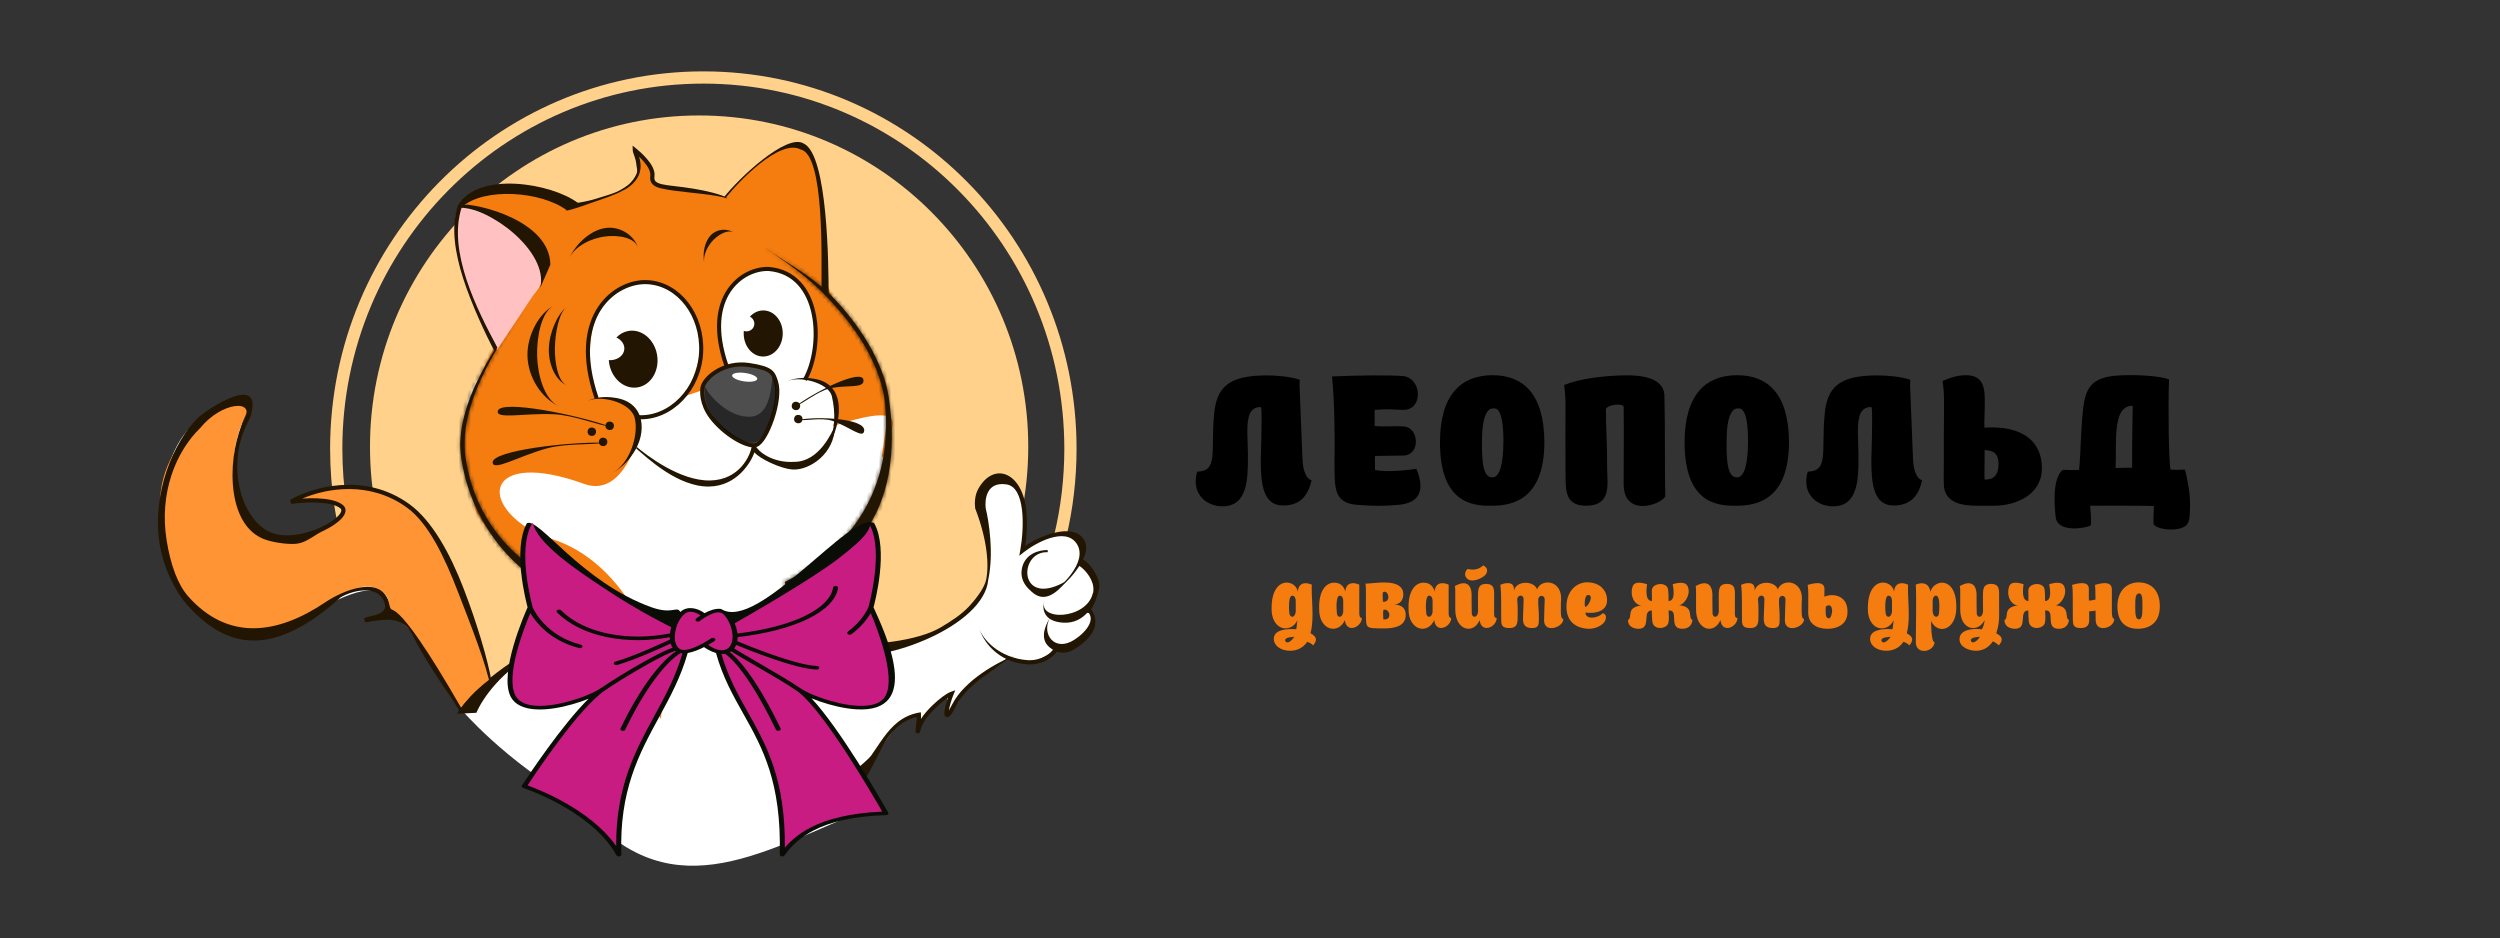 <svg width="613" height="230" viewBox="0 0 613 230" fill="none" xmlns="http://www.w3.org/2000/svg">
<rect x="0" y="0" width="613" height="230" fill="#333333" stroke="none"/>
<ellipse cx="171.424" cy="109.531" rx="80.702" ry="81.22" fill="#FFD18B"/>
<path d="M252.876 151C259.015 138.69 262.472 124.778 262.472 110.049C262.472 59.764 222.172 19 172.458 19C122.745 19 82.444 59.764 82.444 110.049C82.444 119.8 83.959 129.193 86.765 138" stroke="#FFD18B" stroke-width="3"/>
<path d="M113.136 174L102.192 156.607C101.099 154.531 98.387 150.409 96.28 150.521C94.172 150.633 91.449 151.387 90.351 151.751C93.28 150.782 97.983 148.154 93.365 145.393C88.748 142.631 77.04 149.817 71.763 153.756C67.882 155.283 58.703 157.295 53.036 153.127C45.951 147.916 39.387 139.121 39.413 128.147C39.439 117.173 42.61 106.133 49.935 102.492C57.259 98.851 58.581 96.952 59.894 98.711C61.206 100.47 56.945 108.215 57.44 115.605C57.935 122.996 56.307 130.601 65.011 131.865C71.973 132.876 77.573 130.553 79.502 129.265C82.164 127.735 86.581 124.438 82.954 123.493C78.984 122.459 72.428 122.653 71.206 122.767C71.117 122.797 71.058 122.811 71.031 122.807C70.967 122.798 71.033 122.783 71.206 122.767C72.834 122.228 84.506 116.564 93.788 120.885C103.581 125.444 108.758 132.991 110.574 138.482L118.565 162.644L120.605 166.6L130.498 159.672C133.11 158.484 138.364 155.901 138.483 155.082C138.632 154.058 143.322 150.557 142.67 147.849C142.148 145.682 137.972 144.204 135.949 143.736C132.976 142.607 125.485 138.034 119.303 128.772C113.121 119.511 112.616 110.028 113.136 106.444C113.437 103.177 114.668 95.898 117.192 92.919C119.716 89.94 121.084 86.514 121.453 85.174L113.957 68.402C112.625 64.375 110.432 55.24 112.315 50.913C114.198 46.586 124.765 45.577 129.813 45.613L141.216 49.883C142.044 50.178 144.595 50.374 148.169 48.802C152.636 46.837 155.931 45.747 156.377 42.676C156.734 40.218 156.388 37.798 156.171 36.895C157.291 37.581 159.574 39.376 159.746 41.074C159.918 42.772 160.445 44.66 160.687 45.393L168.366 46.508L177.507 48.358C182.079 43.272 192.101 33.541 195.608 35.305C199.116 37.069 201.093 46.731 201.643 51.341L202.484 67.146L202.839 71.902C206.076 74.812 213.246 83.032 216.033 92.637C219.516 104.644 219.127 114.52 216.113 120.877C213.702 125.964 207.571 134.1 204.807 137.532L203.635 138.407L198.581 140.809L193.742 145.334C194.546 145.799 194.792 146.741 195.195 149.727C195.598 152.713 203.08 156.623 204.104 156.771C205.711 157.702 210.185 159.536 215.218 159.431C220.252 159.326 227.517 156.338 230.52 154.858C233.206 153.157 238.873 149.171 240.049 146.832C241.519 143.909 243.212 139.45 242.932 134.182C242.708 129.968 241.199 124.521 240.472 122.324C240.549 120.593 241.435 117.132 244.362 117.139C247.288 117.146 249.671 120.175 250.497 121.689L251.355 130.178L250.76 134.274C255.448 131.992 264.879 128.483 265.103 132.698C265.327 136.912 264.651 138.208 264.285 138.329C266.162 138.602 269.666 140.156 268.661 144.192C267.657 148.228 265.892 150.063 265.135 150.476C266.77 150.016 269.482 150.061 267.248 153.919C265.015 157.777 261.286 158.978 259.701 159.096C252.945 162.644 253.445 163 247.445 161L236.945 169C236.092 168.876 235.909 171.43 233.445 174C230.981 176.569 232.945 170 231.945 171L226.945 175.5L224.945 179.5L224.945 175.5L220.445 177L213.445 187L211.445 191.5L212.714 198.274C185.5 209.5 163.501 224 141.216 196.5C123.571 186.362 113.136 174 113.136 174Z" fill="white"/>
<path fill-rule="evenodd" clip-rule="evenodd" d="M143.991 145.95C143.908 150.12 142.003 155.008 132.396 159.575C123.094 163.997 118.121 171.59 116.814 174.778L112.091 175.01C113.481 171.619 122.386 163.188 131.952 158.641C141.212 154.239 141.716 149.665 142.381 146.238L143.991 145.95Z" fill="#221501"/>
<path fill-rule="evenodd" clip-rule="evenodd" d="M241.699 124.661C242.482 127.791 243.694 135.622 242.315 142.205C241.196 153.51 217.168 162.487 207.233 160.601C198.966 159.03 193.904 151.616 192.867 144.162L193.453 143.724C194.201 149.101 202.165 156.504 207.19 157.458C212.866 158.536 225 157.217 230.668 153.834C233.494 152.148 235.802 150.652 237.704 148.583C239.612 146.506 241.405 144.032 241.804 142.13C242.529 138.668 242.155 132.509 239.114 124.655C238.938 123.351 239.013 121.406 239.877 119.862C243.621 113.166 250.514 115.657 251.62 124.895C251.978 127.882 251.756 131.267 251.388 133.85C254.473 131.698 262.853 127.923 265.721 132.22C267.464 134.831 265.045 138.454 263.207 140.765C261.352 143.097 258.631 145.101 256.694 146.237C259.871 144.373 266.992 137.785 263.996 133.298C261.155 129.042 253.745 133.245 250.999 135.428L249.928 136.279L250.168 134.932C250.632 132.328 250.996 128.386 250.593 125.018C250.391 123.332 250.002 121.832 249.367 120.721C248.741 119.624 247.898 118.936 246.764 118.772C245.51 118.59 244.577 118.741 243.883 119.067C243.191 119.393 242.694 119.912 242.344 120.538C241.636 121.804 241.545 123.478 241.699 124.661Z" fill="#221501"/>
<path fill-rule="evenodd" clip-rule="evenodd" d="M240.787 165.04C243.741 162.978 246.864 161.443 249.015 160.681C246.959 161.41 244.338 163.731 241.45 165.747C238.559 167.765 235.866 170.28 234.455 173.046C234.088 173.765 233.778 174.319 233.519 174.73C233.266 175.13 233.041 175.427 232.838 175.602C232.746 175.682 232.592 175.796 232.384 175.827C232.264 175.845 232.126 175.835 231.992 175.777C231.863 175.721 231.777 175.637 231.723 175.564C231.624 175.432 231.59 175.281 231.574 175.174C231.557 175.054 231.554 174.92 231.559 174.781C231.59 173.957 231.945 172.48 232.415 171.094C232.222 171.222 232.015 171.367 231.796 171.528C231.049 172.079 230.207 172.791 229.392 173.582C227.744 175.181 226.28 177.032 225.876 178.481C225.767 178.872 225.684 179.149 225.621 179.327C225.591 179.412 225.56 179.493 225.527 179.556C225.515 179.579 225.48 179.643 225.417 179.702C225.389 179.728 225.304 179.804 225.158 179.832C224.963 179.871 224.781 179.806 224.664 179.705C224.575 179.628 224.539 179.545 224.527 179.515C224.512 179.476 224.504 179.442 224.5 179.421C224.492 179.378 224.49 179.337 224.489 179.306C224.487 179.242 224.49 179.165 224.495 179.085C224.506 178.922 224.528 178.703 224.555 178.456C224.57 178.32 224.587 178.174 224.604 178.022C224.651 177.614 224.703 177.158 224.743 176.716C224.775 176.374 224.798 176.052 224.808 175.774C215.726 178.075 215.597 188.583 209.724 193.658L205.777 192.039C206.992 190.989 212.648 186.632 213.637 185.231C214.055 184.637 214.475 184.012 214.899 183.38C215.454 182.552 216.017 181.714 216.591 180.926C218.646 178.107 221.116 175.537 225.185 174.758L225.783 174.644L225.827 175.182C225.852 175.475 225.84 175.866 225.812 176.283C226.544 175.146 227.568 173.985 228.615 172.969C229.456 172.153 230.33 171.414 231.113 170.835C231.883 170.267 232.606 169.824 233.142 169.638L234.229 169.26L233.834 170.221C233.296 171.528 232.833 173.14 232.658 174.202C232.891 173.827 233.174 173.319 233.513 172.655C235.013 169.715 237.838 167.099 240.787 165.04Z" fill="#221501"/>
<path fill-rule="evenodd" clip-rule="evenodd" d="M251.892 162.904C244.377 162.355 240.98 156.971 240.114 154.097C240.895 156.689 244.999 161.363 251.968 161.872C253.513 161.985 256.904 161.597 258.813 158.477L259.696 159.017C257.492 162.617 253.61 163.029 251.892 162.904Z" fill="#221501"/>
<path fill-rule="evenodd" clip-rule="evenodd" d="M265.496 137.175C266.465 137.519 268.479 139.65 269.404 142.447C269.885 143.902 269.157 145.601 268.766 146.843C268.441 147.872 267.961 148.764 267.542 149.376C269.704 152.511 268.645 155.944 263.366 159.229C260.493 161.018 258.02 159.485 256.903 158.291C255.82 157.132 255.829 155.6 256.182 154.279C256.538 152.952 257.269 151.712 257.836 150.968C255.121 154.53 257.847 159.598 262.565 157.355C264.804 156.29 269.398 152.355 266.539 149.785L266.18 149.462L266.477 149.081C266.87 148.579 267.427 147.647 267.779 146.531C268.131 145.416 268.263 144.162 267.872 142.981C267.054 140.507 264.964 138.811 264.277 138.566L265.496 137.175Z" fill="#221501"/>
<path fill-rule="evenodd" clip-rule="evenodd" d="M266.677 150.153C265.339 151.666 263.38 152.846 260.701 152.682C258.099 152.523 256.699 151.549 256.138 150.227C255.6 148.963 255.913 147.557 256.326 146.67L256.283 146.814C253.652 152.465 266.515 152.116 267.998 145.342L269.009 145.564C268.735 146.814 268.003 148.653 266.677 150.153Z" fill="#221501"/>
<path fill-rule="evenodd" clip-rule="evenodd" d="M253.267 135.725C254.549 135.028 255.979 134.844 256.917 134.886L256.894 135.403C249.558 135.076 249.619 149.506 261.634 142.364L260.387 143.751C256.059 148.35 253.606 145.715 252.388 144.559C251.163 143.396 250.22 141.767 250.519 139.704C250.814 137.676 251.964 136.433 253.267 135.725Z" fill="#221501"/>
<path d="M156.669 105.448C155.933 110.514 151.643 121.709 143.249 118.659C119.299 109.954 116.388 123.643 133.049 131.553C152.252 135.857 163.807 159.74 162.064 176.28L145.155 148.732L126.89 137.715C122.291 133.387 115.681 125.632 116.388 123.643C117.095 121.655 113.92 115.443 112.764 109.002C114.771 95.181 122.708 80.129 130.627 72.392C134.88 68.237 134.46 60.402 129.786 56.587C130.735 55.374 112.158 50.733 114.073 49.6C119.844 44.286 129.072 47.872 137.12 49.288C140.013 49.797 141.701 50.42 142.751 50.106L152.635 46.837C152.635 46.837 152.635 46.837 152.635 46.837C154.981 45.087 156.252 43.552 156.599 41.14C157.014 38.262 154.927 36.913 155.658 36.821C156.831 37.875 158.645 38.977 159.745 41.074C159.877 41.325 159.896 41.66 159.874 42.03L160.249 44.806C162.488 46.321 168.955 46.56 170.413 46.805C171.615 47.007 173.194 47.046 175.021 47.474C175.957 47.694 178.018 48.432 178.018 48.432C185.286 37.988 195.32 34.094 197.581 36.114C200.338 38.577 201.213 47.097 201.494 52.365C202.286 57.707 201.828 63.806 202.348 67.126C203.072 71.744 204.488 73.859 206.851 76.667C209.765 80.129 211.584 84.237 214.141 87.657C216.672 91.041 218.561 95.528 217.664 102.072C220.092 102.918 218.445 105.914 217.21 108.828C216.992 111.124 216.68 112.837 216.251 111.806L217.602 102.5C217.609 102.329 217.616 102.18 217.621 102.058C215.835 101.465 211.915 101.999 204.176 104.495C207.385 98.909 204.654 94.027 197.581 93C209.389 64.905 179.448 56.587 176.191 79.009L178.018 90L172.202 95.681L168.306 97.017C168.014 97.403 167.831 97.493 167.8 97.191C179.225 76.114 162.985 68.062 156.68 69.38C141.584 72.535 144.448 90.134 145.786 97.594C152.153 96.951 157.561 99.305 156.669 105.448Z" fill="#F57C0F"/>
<path d="M101.021 125.074C112.568 136.48 117.121 154.593 120.093 166.525C116.986 168.935 115.354 170.487 112.76 173.824C111.398 172.407 108.471 168.081 105.618 161.812C102.764 155.543 97.545 151.404 94.743 150.3C95.379 149.521 96.503 145.827 91.978 144.148C85.034 141.571 77.469 154.064 64.661 155.863C51.854 157.662 42.293 147.91 39.487 127.638C36.681 107.366 56.384 97.681 60.554 97.764C64.724 97.847 52.263 108.055 59.834 124.317C63.506 132.205 68.594 132.385 72.252 132.396C76.083 131.21 83.85 128.122 84.267 125.255C84.683 122.388 76.689 122.238 72.641 122.521C75.768 120.187 92.335 116.494 101.021 125.074Z" fill="#FF9434"/>
<path fill-rule="evenodd" clip-rule="evenodd" d="M61.585 101.55C61.467 102.071 61.221 102.678 60.851 103.369C58.053 108.586 57.608 114.621 58.789 119.747C59.975 124.892 62.767 129.006 66.318 130.52C68.086 131.274 70.225 131.413 72.421 131.131C74.613 130.85 76.825 130.155 78.714 129.283C80.611 128.406 82.138 127.372 82.99 126.438C83.419 125.966 83.632 125.569 83.683 125.271C83.725 125.022 83.663 124.816 83.412 124.616C82.867 124.181 82.056 123.851 81.051 123.62C80.053 123.392 78.907 123.27 77.729 123.224C75.371 123.132 72.94 123.344 71.427 123.568L71.088 122.611C76.198 119.593 89.217 115.537 100.372 123.608C105.961 127.653 110.374 135.773 113.622 144.17C116.88 152.594 119.568 161.559 120.53 167.112L120.307 168.647C119.354 163.15 115.471 153.347 112.242 144.998C109.002 136.621 105.092 128.301 99.765 124.447C90.589 117.807 80.042 119.727 74.122 122.25C75.266 122.175 76.525 122.141 77.769 122.19C78.986 122.238 80.201 122.364 81.282 122.612C82.355 122.858 83.339 123.233 84.057 123.807C84.596 124.237 84.81 124.816 84.703 125.445C84.604 126.026 84.24 126.601 83.754 127.134C82.774 128.21 81.11 129.316 79.148 130.222C77.177 131.132 75.178 133.011 72.868 133.307C70.561 133.603 66.45 132.936 64.456 132.085C54.815 127.974 55.971 110.279 59.939 102.88C62.711 97.711 54.232 98.596 49.142 104.906C43.203 110.628 38.965 120.756 40.866 132.54C41.822 138.467 43.577 143.363 46.208 146.302C55.895 157.121 67.879 155.705 79.882 147.6C83.75 144.988 93.731 140.5 95.431 148.11C96.346 152.208 95.264 142.532 113.272 173.899L112.685 174.336C110.298 170.424 104.351 162.279 101.386 156.1C98.779 150.669 94.29 151.876 89.532 152.595L89.244 151.611C90.774 150.925 92.672 151.007 93.912 149.788C94.361 149.347 94.542 148.878 94.421 148.335C93.266 143.164 86.678 144.603 83.525 146.472C67.483 160.817 56.112 159.739 45.911 148.346C43.126 145.234 40.126 139.472 39.144 133.386C37.17 121.144 42.546 108.226 48.622 102.372C50.373 100.685 64.292 91.234 61.585 101.55Z" fill="#221501"/>
<path fill-rule="evenodd" clip-rule="evenodd" d="M178.018 48.433L177.507 48.358C180.835 44.128 192.809 32.498 197.119 35.215C202.965 38.155 203.165 64.762 203.183 72.612L201.427 70.342C201.41 63.014 202.12 38.067 196.384 36.676C191.229 33.872 180.979 44.67 178.018 48.433Z" fill="#221501"/>
<path d="M183.556 89.489C177.822 88.656 173.234 92.172 172.351 94.657C172.007 95.827 171.931 98.987 174.381 102.27C177.445 106.375 183.216 109.827 185.413 109.1C187.929 108.268 191.731 97.994 190.278 93.601C189.551 91.405 189.29 90.322 183.556 89.489Z" fill="#4F4E4E" stroke="#221501"/>
<ellipse cx="182.598" cy="92.486" rx="3.104" ry="1.035" transform="rotate(8.264 182.598 92.486)" fill="white"/>
<path fill-rule="evenodd" clip-rule="evenodd" d="M143.776 98.455C145.512 97.487 148.318 97.088 150.855 97.547C158.405 98.643 158.643 106.258 155.258 111.165C153.792 113.5 151.715 115.123 150.231 115.912C154.372 113.711 156.757 106.6 155.593 102.365C154.549 98.567 146.987 96.665 143.776 98.455Z" fill="#221501"/>
<path fill-rule="evenodd" clip-rule="evenodd" d="M192.9 93.542C194.504 92.739 197.109 92.432 199.474 92.852C206.509 93.874 206.731 100.824 204.312 107.041C202.976 109.011 200.152 113.162 198.781 113.816C202.607 111.991 206.012 105.772 203.937 97.008C202.922 93.763 195.866 92.056 192.9 93.542Z" fill="#221501"/>
<path d="M156.604 102.302C164.346 102.671 171.481 95.519 171.916 86.386C172.351 77.254 166.427 69.552 158.684 69.183C150.942 68.814 139.323 77.314 146.299 97.669" stroke="#221501"/>
<path d="M197.359 93.142C201.995 84.97 201.407 67.094 188.569 65.958C182.033 65.647 172.229 72.721 178.128 89.681" stroke="#221501"/>
<path fill-rule="evenodd" clip-rule="evenodd" d="M204.672 104.567C204.727 111.143 198.583 115.267 194.548 115.132C191.484 115.029 186.003 112.327 185.003 110.911C184.025 113.612 180.58 119.159 173.913 119.299C166.191 119.46 158.549 112.128 156.011 109.978L156.074 109.544C158.502 111.601 166.75 117.969 174.129 117.814C181.403 117.662 184 111.627 184.314 109.464L185.308 109.348C185.763 110.506 189.211 113.609 194.823 113.241C200.889 113.219 203.98 105.942 204.672 104.567Z" fill="#221501"/>
<path fill-rule="evenodd" clip-rule="evenodd" d="M131.703 87.258C131.593 82.702 132.694 76.527 135.751 74.968C132.235 76.761 129.211 82.127 129.336 87.298C129.461 92.516 132.779 97.63 137.009 99.586C133.384 97.91 131.811 91.767 131.703 87.258Z" fill="#221501"/>
<path fill-rule="evenodd" clip-rule="evenodd" d="M175.086 58.672C176.477 57.334 178.715 56.12 180.062 57.143C178.513 55.966 175.986 56.032 174.407 57.55C172.813 59.081 172.15 62.111 172.73 64.688C172.233 62.48 173.708 59.995 175.086 58.672Z" fill="#221501"/>
<path fill-rule="evenodd" clip-rule="evenodd" d="M148.444 57.971C151.566 57.594 155.686 58.186 156.48 60.79C155.567 57.795 152.17 55.456 148.626 55.883C145.051 56.315 141.264 59.559 139.554 63.414C141.02 60.11 145.355 58.344 148.444 57.971Z" fill="#221501"/>
<path fill-rule="evenodd" clip-rule="evenodd" d="M136.058 85.34C136.122 81.757 136.99 76.771 138.951 75.225C136.696 77.003 134.646 81.549 134.574 85.617C134.501 89.721 136.43 93.413 139.023 94.519C136.801 93.571 135.995 88.886 136.058 85.34Z" fill="#221501"/>
<path opacity="0.5" d="M184.332 102.147C178.567 102.73 173.323 96.366 172.863 94.731C171.789 102.125 180.603 109.162 184.976 108.514C188.181 108.038 192.103 95.435 189.403 92.429C189.127 95.525 188.576 101.718 184.332 102.147Z" fill="black"/>
<path fill-rule="evenodd" clip-rule="evenodd" d="M155.118 35.712L155.989 36.422C156.383 36.744 157.58 37.721 158.634 38.95C159.162 39.566 159.669 40.261 160.02 40.983C160.37 41.702 160.586 42.489 160.473 43.27C160.385 43.877 160.517 44.225 160.757 44.472C161.028 44.753 161.508 44.981 162.272 45.166C163.025 45.348 163.973 45.471 165.109 45.601C168.344 45.971 171.55 46.41 174.707 47.236C175.558 47.459 176.318 47.685 176.919 47.899C177.22 48.006 177.487 48.112 177.708 48.214C177.922 48.313 178.123 48.423 178.272 48.544C178.242 48.749 178.476 48.667 177.673 48.457C173.607 47.393 166.101 47.158 162.028 46.171C161.214 45.974 160.494 45.69 160.013 45.191C159.499 44.66 159.326 43.964 159.449 43.122C159.521 42.623 159.39 42.053 159.09 41.436C158.791 40.822 158.345 40.202 157.849 39.624C157.467 39.179 157.064 38.768 156.691 38.413C156.848 38.923 156.996 39.52 157.054 40.171C157.129 41.033 157.046 41.993 156.617 42.979C156.187 43.965 155.426 44.944 154.192 45.864C153.473 46.401 152.363 46.967 151.086 47.516C149.8 48.069 148.31 48.618 146.81 49.117C143.819 50.109 140.519 51.423 138.871 51.633L138.954 50.096C140.501 49.899 143.659 49.566 146.633 48.579C148.114 48.087 149.774 47.664 151.026 47.126C152.287 46.584 153.265 45.911 153.883 45.45C154.995 44.62 155.731 43.429 156.078 42.632C156.425 41.835 156.087 40.987 156.023 40.261C155.959 39.53 155.758 38.86 155.561 38.288C155.522 38.173 155.48 38.056 155.44 37.941C155.384 37.786 155.331 37.637 155.29 37.511C155.22 37.297 155.146 37.05 155.142 36.832L155.118 35.712Z" fill="#221501"/>
<mask id="path-28-inside-1_5570_10394" fill="white">
<path fill-rule="evenodd" clip-rule="evenodd" d="M187.308 60.615C195.226 65.954 199.747 69.095 205.674 76.015C211.604 82.938 215.809 90.429 216.931 98.097C219.47 119.926 208.279 134.897 192.424 142.698L192.503 143.063L193.155 145.772C193.198 145.837 193.238 145.903 193.278 145.97C200.713 142.122 206.968 136.734 211.293 131.373C218.059 122.985 219.846 110.703 217.98 97.944C216.825 90.046 212.507 82.4 206.51 75.398C201.884 69.997 197.714 67.332 192.393 63.93C190.814 62.92 189.133 61.845 187.308 60.615ZM143.747 147.969C143.751 147.568 143.739 147.159 143.727 146.736C143.717 146.41 143.707 146.075 143.704 145.729C128.709 140.621 116.689 129.532 114.159 112.238C112.098 98.144 123.573 81.904 134.027 67.439C133.307 68.435 132.577 69.439 131.843 70.448C121.896 84.121 111.139 98.909 113.111 112.392C114.976 125.147 122.663 136.865 133 143.012C136.029 144.812 139.654 146.531 143.747 147.969Z"/>
</mask>
<path fill-rule="evenodd" clip-rule="evenodd" d="M187.308 60.615C195.226 65.954 199.747 69.095 205.674 76.015C211.604 82.938 215.809 90.429 216.931 98.097C219.47 119.926 208.279 134.897 192.424 142.698L192.503 143.063L193.155 145.772C193.198 145.837 193.238 145.903 193.278 145.97C200.713 142.122 206.968 136.734 211.293 131.373C218.059 122.985 219.846 110.703 217.98 97.944C216.825 90.046 212.507 82.4 206.51 75.398C201.884 69.997 197.714 67.332 192.393 63.93C190.814 62.92 189.133 61.845 187.308 60.615ZM143.747 147.969C143.751 147.568 143.739 147.159 143.727 146.736C143.717 146.41 143.707 146.075 143.704 145.729C128.709 140.621 116.689 129.532 114.159 112.238C112.098 98.144 123.573 81.904 134.027 67.439C133.307 68.435 132.577 69.439 131.843 70.448C121.896 84.121 111.139 98.909 113.111 112.392C114.976 125.147 122.663 136.865 133 143.012C136.029 144.812 139.654 146.531 143.747 147.969Z" fill="#221501"/>
<path d="M205.674 76.015L204.914 76.666L205.674 76.015ZM216.931 98.097L217.924 97.981L217.923 97.967L217.92 97.952L216.931 98.097ZM192.424 142.698L191.982 141.801L191.28 142.147L191.447 142.911L192.424 142.698ZM192.503 143.063L191.526 143.276L191.528 143.287L191.531 143.297L192.503 143.063ZM193.155 145.772L192.183 146.006L192.223 146.171L192.315 146.314L193.155 145.772ZM193.278 145.97L192.418 146.48L192.899 147.292L193.737 146.858L193.278 145.97ZM211.293 131.373L210.515 130.745L211.293 131.373ZM217.98 97.944L216.99 98.088L217.98 97.944ZM206.51 75.398L205.75 76.049L206.51 75.398ZM192.393 63.93L191.855 64.772L191.855 64.772L192.393 63.93ZM143.747 147.969L143.416 148.913L144.733 149.376L144.747 147.979L143.747 147.969ZM143.727 146.736L144.726 146.706L143.727 146.736ZM143.704 145.729L144.704 145.72L144.698 145.011L144.027 144.782L143.704 145.729ZM114.159 112.238L115.149 112.093L114.159 112.238ZM131.843 70.448L131.034 69.86L131.843 70.448ZM113.111 112.392L112.121 112.536L113.111 112.392ZM133 143.012L132.489 143.871L133 143.012ZM206.433 75.365C200.414 68.337 195.798 65.134 187.867 59.786L186.749 61.444C194.654 66.775 199.08 69.854 204.914 76.666L206.433 75.365ZM217.92 97.952C216.761 90.029 212.432 82.368 206.433 75.365L204.914 76.666C210.776 83.509 214.857 90.829 215.941 98.242L217.92 97.952ZM192.865 143.596C209.039 135.637 220.52 120.296 217.924 97.981L215.938 98.213C218.421 119.557 207.52 134.156 191.982 141.801L192.865 143.596ZM191.447 142.911L191.526 143.276L193.48 142.85L193.401 142.485L191.447 142.911ZM191.531 143.297L192.183 146.006L194.127 145.538L193.475 142.829L191.531 143.297ZM192.315 146.314C192.35 146.369 192.385 146.424 192.418 146.48L194.138 145.46C194.092 145.383 194.045 145.306 193.996 145.23L192.315 146.314ZM210.515 130.745C206.274 136.003 200.125 141.301 192.818 145.082L193.737 146.858C201.3 142.944 207.663 137.466 212.072 132L210.515 130.745ZM216.99 98.088C218.835 110.704 217.036 122.66 210.515 130.745L212.072 132C219.081 123.311 220.857 110.703 218.969 97.799L216.99 98.088ZM205.75 76.049C211.679 82.97 215.872 90.446 216.99 98.088L218.969 97.799C217.777 89.646 213.335 81.829 207.269 74.748L205.75 76.049ZM191.855 64.772C197.171 68.171 201.229 70.77 205.75 76.049L207.269 74.748C202.539 69.225 198.257 66.492 192.932 63.087L191.855 64.772ZM186.749 61.444C188.585 62.682 190.276 63.763 191.855 64.772L192.932 63.087C191.352 62.077 189.68 61.008 187.867 59.786L186.749 61.444ZM144.747 147.979C144.752 147.555 144.739 147.126 144.726 146.706L142.727 146.765C142.74 147.193 142.751 147.581 142.747 147.959L144.747 147.979ZM144.726 146.706C144.717 146.379 144.707 146.054 144.704 145.72L142.704 145.737C142.708 146.096 142.718 146.441 142.727 146.765L144.726 146.706ZM113.17 112.383C115.766 130.131 128.119 141.477 143.382 146.675L144.027 144.782C129.299 139.766 117.612 128.932 115.149 112.093L113.17 112.383ZM133.217 66.853C127.997 74.076 122.469 81.813 118.511 89.521C114.559 97.217 112.094 105.028 113.17 112.383L115.149 112.093C114.163 105.354 116.406 97.998 120.29 90.435C124.167 82.883 129.604 75.266 134.838 68.025L133.217 66.853ZM132.652 71.036C133.386 70.027 134.117 69.022 134.838 68.025L133.217 66.853C132.498 67.848 131.769 68.85 131.034 69.86L132.652 71.036ZM114.1 112.247C113.159 105.812 115.246 98.971 118.895 91.953C122.54 84.94 127.668 77.887 132.652 71.036L131.034 69.86C126.071 76.682 120.847 83.86 117.12 91.03C113.396 98.194 111.09 105.489 112.121 112.536L114.1 112.247ZM133.511 142.152C123.449 136.169 115.925 124.723 114.1 112.247L112.121 112.536C114.028 125.571 121.877 137.562 132.489 143.871L133.511 142.152ZM144.079 147.026C140.045 145.608 136.48 143.917 133.511 142.152L132.489 143.871C135.577 145.707 139.263 147.453 143.416 148.913L144.079 147.026Z" fill="#221501" mask="url(#path-28-inside-1_5570_10394)"/>
<path d="M211.719 93.146C211.36 90.344 200.092 95.856 195.166 99.539C196.544 99.189 200.505 95.916 203.449 95.244C207.753 94.261 212.007 95.387 211.719 93.146Z" fill="#221501"/>
<path d="M211.907 105.548C212.069 102.682 200.972 102.004 195.901 102.925C197.202 103.318 201.334 102.279 204.1 103.19C208.143 104.521 211.777 107.841 211.907 105.548Z" fill="#221501"/>
<path d="M133.271 68.594L121.891 85.76C120.966 84.929 118.157 80.513 114.32 69.501C110.483 58.488 111.775 52.229 112.901 50.475C115.241 51.164 121.191 53.143 126.278 55.555C131.364 57.966 133.059 65.252 133.271 68.594Z" fill="#FFC1C1"/>
<path fill-rule="evenodd" clip-rule="evenodd" d="M126.544 45.065C132.394 45.386 138.473 47.33 141.725 49.769L139.001 51.573C132.711 46.857 118.497 45.871 113.209 50.84C109.665 61.626 117.02 75.994 121.965 85.248L121.304 86.198C118.999 81.883 115.502 74.341 113.529 68.158C111.562 61.995 110.545 55.563 112.245 50.461L112.263 50.409L112.29 50.362C113.572 48.188 115.693 46.784 118.197 45.965C120.697 45.148 123.611 44.904 126.544 45.065Z" fill="#221501"/>
<path fill-rule="evenodd" clip-rule="evenodd" d="M112.587 50.953L112.709 50.108C117.383 49.868 134.84 54.185 134.944 64.912L132.461 70.567C134.641 61.601 119.739 50.585 112.587 50.953Z" fill="#221501"/>
<circle cx="149.502" cy="104.407" r="1.035" transform="rotate(8.264 149.502 104.407)" fill="#221501"/>
<circle cx="195.743" cy="102.759" r="1.035" transform="rotate(8.264 195.743 102.759)" fill="#221501"/>
<circle cx="145.109" cy="105.86" r="1.035" transform="rotate(8.264 145.109 105.86)" fill="#221501"/>
<circle cx="195.166" cy="99.539" r="1.035" transform="rotate(8.264 195.166 99.539)" fill="#221501"/>
<circle cx="147.883" cy="108.354" r="1.035" transform="rotate(8.264 147.883 108.354)" fill="#221501"/>
<path d="M122.08 100.715C122.932 97.951 141.47 101.692 149.462 104.561C147.166 104.417 140.767 101.808 135.857 101.575C128.678 101.233 121.398 102.926 122.08 100.715Z" fill="#221501"/>
<path d="M120.799 113.372C120.754 110.48 139.539 108.299 148.027 108.553C145.8 109.128 138.908 108.628 134.166 109.925C127.234 111.822 120.835 115.685 120.799 113.372Z" fill="#221501"/>
<path fill-rule="evenodd" clip-rule="evenodd" d="M156.522 94.954C159.753 94.305 161.8 90.695 161.094 86.89C160.388 83.085 157.196 80.526 153.964 81.174C152.865 81.395 151.903 81.958 151.14 82.755C152.409 83.34 153.217 84.493 153.076 85.724C152.895 87.306 151.211 88.435 149.273 88.307C149.295 88.615 149.334 88.926 149.392 89.238C150.099 93.043 153.291 95.602 156.522 94.954Z" fill="#221501"/>
<ellipse cx="4.773" cy="5.667" rx="4.773" ry="5.667" transform="matrix(1.003 -0.025 0.015 0.997 182.271 76.239)" fill="#221501"/>
<ellipse cx="1.984" cy="1.911" rx="1.984" ry="1.911" transform="matrix(0.934 0.357 -0.365 0.931 181.837 76.851)" fill="white"/>
<path d="M159.779 148.913C165.006 150.779 165.943 148.45 166.808 150.051C168.584 148.419 171.147 149.139 172.739 150.346C173.941 149.701 175.48 149.107 176.814 149.316C185.846 155.177 209.017 124.62 214.37 128.31C217.914 134.72 214.551 147.588 214.19 148.913C216.893 154.925 226.586 175.01 209.88 173.919C206.968 173.73 203.776 172.95 201.052 172.009C200.323 171.756 199.626 171.492 198.975 171.224C205.862 178.571 215.759 195.694 217.519 198.776C217.71 199.113 218.237 199.836 217.243 199.864C208.925 200.118 203.39 201.636 199.592 203.57C196.15 205.322 194.124 207.427 192.745 209.239C192.522 209.531 192.326 210.005 191.801 209.999C191.461 209.996 191.189 209.794 191.195 209.55C191.639 191.698 186.899 183.266 182.253 175C179.718 170.491 177.211 166.03 175.569 160.136C175.568 160.131 175.566 160.127 175.566 160.124C174.204 159.731 173.045 158.969 172.628 158.673C171.426 159.282 169.969 159.894 168.62 160.12C166.941 166.055 164.277 170.945 161.582 175.895C156.744 184.776 151.8 193.853 152.361 209.547C152.369 209.791 152.099 209.994 151.76 210C151.578 210.003 151.413 209.949 151.297 209.861C151.118 209.725 151.029 209.466 150.93 209.298C144.587 198.527 128.325 193.214 128.277 193.198C127.656 192.992 127.989 192.588 128.18 192.296C129.571 190.169 137.814 177.727 144.321 171.331C143.746 171.563 143.136 171.791 142.503 172.01C139.779 172.951 136.586 173.73 133.675 173.921C130.648 174.118 127.91 173.684 126.239 172.16C125.862 171.817 125.542 171.416 125.287 170.954C125.283 170.947 125.279 170.939 125.274 170.932C122.17 165.218 128.721 150.346 129.365 148.915C129.004 147.589 125.641 134.721 129.185 128.312C131.974 126.624 142.518 142.751 159.779 148.913Z" fill="#0A0C06"/>
<path d="M158.843 162.851C154.878 165.061 150.488 167.783 148.278 169.323L148.262 169.335C141.853 173.743 131.139 189.861 129.353 192.587C132.155 193.59 144.806 198.5 151.085 207.438C151.017 192.86 155.772 184.127 160.432 175.573C163.066 170.736 165.669 165.956 167.333 160.205C167.169 160.196 167.01 160.177 166.855 160.15C165.72 160.817 160.206 164.622 153.303 178.905C153.192 179.136 152.842 179.259 152.52 179.179C152.199 179.1 152.028 178.848 152.139 178.618C158.545 165.362 163.922 160.903 165.725 159.692C165.674 159.656 165.624 159.617 165.575 159.577C164.184 160.007 161.628 161.299 158.844 162.852L158.843 162.851ZM130.636 128.154C130.526 128.304 130.424 128.464 130.329 128.636C126.734 135.138 130.596 148.813 130.607 148.852C130.616 148.886 130.62 148.919 130.618 148.952C131.044 149.883 134.117 155.981 142.419 158.072C142.74 158.153 142.91 158.406 142.798 158.636C142.686 158.866 142.334 158.988 142.013 158.908C134.868 157.108 131.364 152.546 130.04 150.332C128.41 154.184 123.852 165.876 126.422 170.608L126.433 170.628C126.639 171.003 126.901 171.329 127.209 171.611C128.579 172.86 130.93 173.21 133.563 173.038C136.312 172.858 139.356 172.112 141.967 171.21C144.329 170.394 146.319 169.456 147.406 168.698C149.637 167.14 154.082 164.384 158.09 162.15C160.817 160.63 163.358 159.345 164.91 158.822C164.707 158.509 164.553 158.164 164.444 157.797C162.354 158.77 155.66 161.821 151.321 163.058C151.005 163.148 150.647 163.037 150.522 162.81C150.397 162.583 150.551 162.326 150.867 162.236C155.536 160.906 163.078 157.385 164.256 156.83C164.237 156.635 164.227 156.438 164.227 156.238C159.287 157.183 153.782 157.252 148.725 156.202C144.02 155.225 139.702 153.28 136.586 150.172C136.387 149.974 136.45 149.697 136.726 149.555C137.002 149.412 137.387 149.457 137.586 149.655C140.528 152.589 144.612 154.426 149.068 155.352C154.029 156.381 159.451 156.283 164.282 155.307C164.289 155.251 164.296 155.195 164.304 155.139C164.368 154.691 164.47 154.238 164.603 153.795L164.588 153.788C164.565 153.776 156.469 149.815 148.646 144.567C148.27 144.316 147.825 144.021 147.331 143.695C142.15 140.272 131.593 133.298 130.636 128.154ZM180.786 155.09C180.799 155.173 180.809 155.257 180.818 155.34C187.901 154.479 193.396 152.954 197.295 151.074C201.564 149.015 203.896 146.541 204.272 144.07C204.308 143.827 204.611 143.65 204.95 143.676C205.289 143.702 205.535 143.92 205.498 144.163C205.083 146.894 202.57 149.596 197.98 151.81C193.915 153.769 188.204 155.353 180.864 156.232C180.86 156.569 180.831 156.899 180.774 157.216C182.904 158.113 194.971 163.105 200.302 163.295C200.643 163.307 200.905 163.514 200.889 163.759C200.873 164.003 200.584 164.192 200.244 164.18C194.889 163.989 183.446 159.354 180.513 158.132C180.387 158.442 180.225 158.733 180.023 158.996C181.542 159.948 183.768 161.24 186.132 162.613C189.76 164.718 193.715 167.014 196.045 168.626C196.089 168.644 196.131 168.667 196.17 168.693C196.275 168.766 196.382 168.843 196.491 168.925C197.626 169.639 199.455 170.474 201.587 171.211C204.198 172.114 207.242 172.86 209.991 173.039C212.624 173.211 214.975 172.861 216.345 171.612C216.653 171.331 216.915 171.005 217.121 170.63L217.132 170.609C219.704 165.875 215.14 154.174 213.512 150.326C212.769 151.593 211.311 153.619 208.786 155.501C208.551 155.677 208.16 155.682 207.915 155.513C207.669 155.344 207.662 155.063 207.898 154.887C211.443 152.244 212.756 149.327 212.942 148.88C212.943 148.871 212.945 148.862 212.948 148.854C212.958 148.815 216.732 135.449 213.344 128.863C213.218 129.417 212.942 130.019 212.417 130.741C211.404 132.135 209.438 133.983 205.748 136.844C198.745 142.27 181.766 151.917 180.159 152.827C180.457 153.553 180.677 154.328 180.786 155.092L180.786 155.09ZM179.287 159.707C179.182 159.783 179.074 159.85 178.965 159.911C180.364 160.97 184.912 165.16 191.415 178.617C191.526 178.847 191.355 179.1 191.034 179.179C190.712 179.258 190.362 179.135 190.251 178.905C182.843 163.574 178.193 160.562 177.779 160.316C177.485 160.362 177.189 160.373 176.893 160.358C178.516 165.986 180.944 170.306 183.398 174.671C187.936 182.746 192.563 190.977 192.453 207.832C193.868 206.18 195.85 204.39 198.876 202.849C202.709 200.897 208.205 199.353 216.318 199.012C214.185 195.279 202.105 174.431 195.641 169.567C195.516 169.487 195.399 169.409 195.29 169.333C193.019 167.747 189.023 165.428 185.362 163.303C183.034 161.952 180.84 160.679 179.287 159.708V159.707Z" fill="#C81C83"/>
<path d="M165.531 155.23C165.317 156.73 165.546 158.173 166.492 158.989C168.386 160.618 174.36 156.529 174.376 156.518C174.623 156.349 175.014 156.356 175.248 156.533C175.483 156.711 175.473 156.991 175.226 157.159C175.22 157.164 174.585 157.598 173.627 158.138C177.955 161.103 180.041 158.557 179.559 155.181C179.299 153.369 178.395 151.512 177.309 150.547C175.632 149.056 171.61 152.262 171.598 152.271C171.369 152.452 170.978 152.465 170.726 152.301C170.475 152.136 170.456 151.856 170.686 151.675C170.69 151.672 171.115 151.332 171.779 150.909C171.375 150.62 169.295 149.249 167.78 150.596C166.426 151.8 165.753 153.68 165.531 155.23L165.531 155.23Z" fill="#C81C83"/>
<path d="M321.344 155.276C321.916 155.606 322.664 156.068 322.664 156.838C322.664 157.212 322.466 157.674 321.982 158.246C321.388 157.652 320.816 157.476 320.53 157.366C319.496 158.95 317.89 159.566 316.35 159.566C313.996 159.566 312.346 158.29 312.346 156.662C312.346 154.638 314.744 154.242 316.702 154.242C317.098 154.242 317.472 154.264 317.824 154.286C317.978 153.824 318.066 152.416 318.11 152.064C317.428 153.604 316.196 154.066 315.118 154.066C313.446 154.066 311.84 152.416 311.796 149.446C311.708 144.43 313.798 142.846 315.514 142.846C316.328 142.846 317.89 143.33 318.22 145.068C318.33 143.616 319.1 143 320.134 143C320.596 143 321.124 143.132 321.652 143.352C321.63 143.66 321.63 143.946 321.63 144.276C321.63 146.234 321.828 148.478 321.828 150.634C321.828 152.284 321.718 153.868 321.344 155.276ZM317.714 150.04V147.246C317.714 146.806 317.472 146.058 316.9 146.058C316.24 146.058 316.064 147.312 316.064 148.61C316.064 149.908 316.064 151.228 316.856 151.228C317.208 151.228 317.582 150.898 317.714 150.04ZM317.34 156.134C316.988 156.2 315.118 156.2 315.118 156.992C315.118 157.344 315.426 157.52 315.668 157.52C316.35 157.52 317.274 156.376 317.34 156.134ZM333.296 150.59C333.384 151.382 333.582 151.47 333.934 151.558C333.824 153.89 330.106 155.364 329.754 152.042C328.214 155.65 323.462 154.616 323.462 149.446C323.286 144.562 325.332 142.846 327.158 142.868C327.708 142.868 329.358 143 329.864 145.068C329.996 142.846 331.712 142.648 333.296 143.352C333.318 145.794 333.296 148.874 333.296 150.59ZM329.358 150.04V147.246C329.358 146.806 329.138 146.124 328.61 146.058C327.532 145.926 327.664 149.006 327.818 150.48C327.928 151.448 329.116 151.668 329.358 150.04ZM344.092 145.706C344.114 147.268 343.146 148.192 341.826 148.258C344.334 148.28 344.796 149.798 344.664 151.184C344.422 153.604 341.782 154.088 339.516 154.088C334.654 154.066 334.984 154.22 334.918 150.26C334.874 147.51 335.028 143.99 334.808 143.11C336.832 143.132 344.026 141.526 344.092 145.706ZM339.098 147.576C341.276 147.686 340.418 144.452 339.098 145.2C338.966 145.662 339.054 147.18 339.098 147.576ZM339.208 151.866C341.54 152.174 340.726 148.984 339.208 149.556C339.076 150.018 339.164 151.47 339.208 151.866ZM355.21 150.59C355.298 151.382 355.496 151.47 355.848 151.558C355.738 153.89 352.02 155.364 351.668 152.042C350.128 155.65 345.376 154.616 345.376 149.446C345.2 144.562 347.246 142.846 349.072 142.868C349.622 142.868 351.272 143 351.778 145.068C351.91 142.846 353.626 142.648 355.21 143.352C355.232 145.794 355.21 148.874 355.21 150.59ZM351.272 150.04V147.246C351.272 146.806 351.052 146.124 350.524 146.058C349.446 145.926 349.578 149.006 349.732 150.48C349.842 151.448 351.03 151.668 351.272 150.04ZM359.802 139.524C360.99 139.7 362.2 139.942 363.696 138.644C365.016 139.26 364.862 140.514 363.894 141.262C362.838 142.054 361.144 142.648 360.132 142.164C359.186 141.658 358.878 140.514 359.802 139.524ZM360.836 145.552C360.836 146.146 360.836 150.04 360.88 150.48C360.99 151.448 362.178 151.668 362.42 150.04L362.398 146.586C362.398 144.672 362.31 143.176 364.4 143.176C366.644 143.176 366.358 144.914 366.358 146.564V150.59C366.358 151.382 366.644 151.47 366.996 151.558C366.886 153.89 363.168 155.364 362.816 152.042C361.276 155.65 356.832 154.616 356.832 149.446V145.618C356.832 144.584 356.854 144.188 356.722 143.726C356.964 143.55 360.55 141.394 360.836 145.552ZM382.723 149.996C382.745 151.272 382.899 151.668 383.317 151.778C383.405 153.824 378.697 155.386 378.609 152.196C378.587 151.602 378.763 146.982 378.763 146.982C378.785 145.904 377.267 145.684 377.179 147.07C377.113 148.72 377.377 149.578 377.333 151.866C377.311 153.076 377.355 154 375.661 154C373.725 154.022 373.395 152.834 373.439 151.536L373.593 147.004C373.593 145.552 371.921 145.882 372.031 147.092C372.185 148.742 372.141 150.326 372.119 151.866C372.053 153.076 371.811 154 370.117 154C368.181 154.022 368.093 153.12 368.093 151.822L368.071 146.674C368.071 145.618 368.005 144.21 367.873 143.418C367.873 143.418 368.687 142.978 369.589 142.978C370.733 142.978 371.283 143.374 371.217 144.826C371.833 142.208 376.233 142.406 376.893 144.518C377.817 141.9 382.789 142.076 382.789 146.718C382.745 147.488 382.701 148.324 382.723 149.996ZM388.755 150.194C388.755 152.13 392.099 151.492 392.913 150.392C394.057 150.414 393.991 151.976 393.155 152.812C392.209 153.758 390.603 154.308 389.063 154.154C387.259 153.978 384.091 153.098 384.091 148.742C384.091 144.562 386.951 142.758 389.129 142.78C392.517 142.802 393.683 144.892 393.947 146.146C394.805 150.26 390.559 150.48 388.755 150.194ZM388.689 148.808C388.733 148.896 389.173 148.588 389.415 148.236C390.009 147.422 390.559 145.772 389.283 145.904C388.513 146.058 388.469 148.39 388.689 148.808ZM405.025 149.688C402.495 149.644 405.047 154.176 401.791 154.176C400.515 154.176 399.151 153.604 399.173 151.998C399.591 151.888 399.657 151.514 399.767 150.48C399.877 149.402 400.537 148.72 402.473 148.434C400.999 148.434 399.547 146.344 400.295 143.88C400.757 142.34 402.803 142.956 403.859 143.242C403.771 144.056 403.221 147.334 405.047 147.378C405.047 146.498 405.069 145.75 405.025 144.87C404.937 142.868 408.853 142.538 409.029 144.628C409.161 145.816 409.117 145.97 409.117 147.378C410.943 147.334 410.305 144.232 410.151 143.242C411.207 142.956 413.297 142.384 413.869 143.88C414.661 145.926 412.901 148.28 411.691 148.434C413.671 148.522 414.287 149.402 414.397 150.48C414.507 151.514 414.573 151.888 414.991 151.998C414.837 153.648 413.649 154.22 412.373 154.176C408.985 154.088 411.845 149.446 409.139 149.688C409.205 150.766 409.271 151.822 409.095 152.702C408.787 154.242 405.443 154.66 405.157 152.438C405.047 151.602 405.047 150.678 405.025 149.688ZM419.875 145.552C419.875 146.146 419.875 150.04 419.919 150.48C420.029 151.448 421.217 151.668 421.459 150.04L421.437 146.586C421.437 144.672 421.349 143.176 423.439 143.176C425.683 143.176 425.397 144.914 425.397 146.564V150.59C425.397 151.382 425.683 151.47 426.035 151.558C425.925 153.89 422.207 155.364 421.855 152.042C420.315 155.65 415.871 154.616 415.871 149.446V145.618C415.871 144.584 415.893 144.188 415.761 143.726C416.003 143.55 419.589 141.394 419.875 145.552ZM441.762 149.996C441.784 151.272 441.938 151.668 442.356 151.778C442.444 153.824 437.736 155.386 437.648 152.196C437.626 151.602 437.802 146.982 437.802 146.982C437.824 145.904 436.306 145.684 436.218 147.07C436.152 148.72 436.416 149.578 436.372 151.866C436.35 153.076 436.394 154 434.7 154C432.764 154.022 432.434 152.834 432.478 151.536L432.632 147.004C432.632 145.552 430.96 145.882 431.07 147.092C431.224 148.742 431.18 150.326 431.158 151.866C431.092 153.076 430.85 154 429.156 154C427.22 154.022 427.132 153.12 427.132 151.822L427.11 146.674C427.11 145.618 427.044 144.21 426.912 143.418C426.912 143.418 427.726 142.978 428.628 142.978C429.772 142.978 430.322 143.374 430.256 144.826C430.872 142.208 435.272 142.406 435.932 144.518C436.856 141.9 441.828 142.076 441.828 146.718C441.784 147.488 441.74 148.324 441.762 149.996ZM447.354 144.54C447.332 145.024 447.332 145.662 447.332 146.3C449.554 145.354 453.36 146.036 452.986 150.502C452.766 153.252 450.324 154.198 448.058 154.176C445.374 154.154 443.372 152.9 443.372 150.216C443.372 146.63 443.482 144.914 443.24 143.418C443.24 143.418 444.67 142.978 445.572 142.978C446.716 142.978 447.398 143.396 447.354 144.54ZM447.706 148.698C447.64 148.896 447.64 150.238 447.684 150.678C447.728 151.118 447.926 151.624 448.454 151.624C448.894 151.624 449.312 150.414 449.224 149.468C449.136 148.698 448.784 148.412 448.454 148.412C448.212 148.412 447.948 148.522 447.706 148.698ZM467.546 155.276C468.118 155.606 468.866 156.068 468.866 156.838C468.866 157.212 468.668 157.674 468.184 158.246C467.59 157.652 467.018 157.476 466.732 157.366C465.698 158.95 464.092 159.566 462.552 159.566C460.198 159.566 458.548 158.29 458.548 156.662C458.548 154.638 460.946 154.242 462.904 154.242C463.3 154.242 463.674 154.264 464.026 154.286C464.18 153.824 464.268 152.416 464.312 152.064C463.63 153.604 462.398 154.066 461.32 154.066C459.648 154.066 458.042 152.416 457.998 149.446C457.91 144.43 460 142.846 461.716 142.846C462.53 142.846 464.092 143.33 464.422 145.068C464.532 143.616 465.302 143 466.336 143C466.798 143 467.326 143.132 467.854 143.352C467.832 143.66 467.832 143.946 467.832 144.276C467.832 146.234 468.03 148.478 468.03 150.634C468.03 152.284 467.92 153.868 467.546 155.276ZM463.916 150.04V147.246C463.916 146.806 463.674 146.058 463.102 146.058C462.442 146.058 462.266 147.312 462.266 148.61C462.266 149.908 462.266 151.228 463.058 151.228C463.41 151.228 463.784 150.898 463.916 150.04ZM463.542 156.134C463.19 156.2 461.32 156.2 461.32 156.992C461.32 157.344 461.628 157.52 461.87 157.52C462.552 157.52 463.476 156.376 463.542 156.134ZM474.372 157.476C474.086 160.028 469.752 160.6 469.752 157.476C469.752 154.022 469.95 147.026 469.752 143.352C471.424 142.626 473.03 143 473.316 145.112C473.888 143.242 475.582 142.868 476.132 142.868C477.914 142.846 479.894 144.54 479.674 149.446C479.454 154.55 475.12 155.694 473.492 152.262C473.514 152.482 473.47 157.498 474.372 157.476ZM473.888 150.04C474.13 151.668 475.318 151.448 475.428 150.48C475.582 149.006 475.714 145.926 474.636 146.058C474.108 146.124 473.888 146.806 473.888 147.246V150.04ZM485.466 156.134C485.114 156.2 483.244 156.2 483.244 156.992C483.244 157.344 483.552 157.52 483.794 157.52C484.476 157.52 485.4 156.376 485.466 156.134ZM490.174 146.564L490.196 150.546C490.196 152.196 490.086 153.384 489.492 155.276C490.064 155.606 490.812 156.046 490.812 156.816C490.812 157.212 490.614 157.674 490.108 158.246C489.514 157.652 488.92 157.366 488.634 157.256C487.556 158.95 485.994 159.566 484.52 159.566C482.936 159.566 480.472 158.752 480.472 156.75C480.472 154.748 482.672 154.22 484.652 154.22C485.114 154.22 485.554 154.242 485.95 154.286C486.258 153.934 486.61 152.658 486.632 152.042C485.026 155.254 480.648 154.616 480.648 149.446V145.618C480.648 144.584 480.67 144.188 480.538 143.726C480.78 143.55 484.366 141.394 484.652 145.552C484.652 146.146 484.652 150.04 484.696 150.48C484.806 151.448 485.994 151.668 486.236 150.04L486.214 146.586C486.214 144.672 486.126 143.176 488.216 143.176C490.46 143.176 490.174 144.914 490.174 146.564ZM497.344 149.688C494.814 149.644 497.366 154.176 494.11 154.176C492.834 154.176 491.47 153.604 491.492 151.998C491.91 151.888 491.976 151.514 492.086 150.48C492.196 149.402 492.856 148.72 494.792 148.434C493.318 148.434 491.866 146.344 492.614 143.88C493.076 142.34 495.122 142.956 496.178 143.242C496.09 144.056 495.54 147.334 497.366 147.378C497.366 146.498 497.388 145.75 497.344 144.87C497.256 142.868 501.172 142.538 501.348 144.628C501.48 145.816 501.436 145.97 501.436 147.378C503.262 147.334 502.624 144.232 502.47 143.242C503.526 142.956 505.616 142.384 506.188 143.88C506.98 145.926 505.22 148.28 504.01 148.434C505.99 148.522 506.606 149.402 506.716 150.48C506.826 151.514 506.892 151.888 507.31 151.998C507.156 153.648 505.968 154.22 504.692 154.176C501.304 154.088 504.164 149.446 501.458 149.688C501.524 150.766 501.59 151.822 501.414 152.702C501.106 154.242 497.762 154.66 497.476 152.438C497.366 151.602 497.366 150.678 497.344 149.688ZM517.826 144.54V149.974C517.848 151.25 518.002 151.646 518.42 151.756C518.42 152.988 517.144 154 515.648 154C514.746 154 513.932 153.494 513.866 152.196L513.822 149.71C513.36 149.798 512.766 149.908 512.26 149.908C512.26 150.634 512.282 151.25 512.282 151.866C512.282 153.12 511.908 154 510.192 154C508.344 154 508.278 153.098 508.256 151.822C508.234 149.798 508.234 147.862 508.234 145.948C508.234 144.716 508.212 144.276 508.08 143.418C508.08 143.418 509.51 142.978 510.412 142.978C511.6 142.978 512.194 143.396 512.194 144.54C512.194 145.53 512.15 146.41 512.194 147.268C512.722 147.246 513.338 147.158 513.822 147.004C513.8 144.54 513.778 144.144 513.668 143.418C513.668 143.418 515.098 142.978 516 142.978C517.166 142.978 517.826 143.396 517.826 144.54ZM519.184 148.698C519.184 144.65 521.714 142.802 524.354 142.802C527.236 142.802 529.59 144.518 529.59 148.698C529.59 153.604 525.85 154.176 524.288 154.176C522.66 154.22 519.184 153.714 519.184 148.698ZM523.562 148.72C523.562 150.502 523.606 151.844 524.442 151.866C525.278 151.888 525.322 150.502 525.322 148.72C525.322 146.938 525.366 145.442 524.442 145.508C523.562 145.574 523.562 146.938 523.562 148.72Z" fill="#F57C0F"/>
<path d="M318.644 94.45L319.344 112.05C319.394 115.6 320.394 117.45 321.594 117.75C320.694 121.8 318.594 123.95 314.594 123.95C309.644 123.95 309.144 118.5 309.144 112.85C309.244 109.3 309.344 105.6 309.344 102.9C309.344 101.2 309.344 99.8 309.094 99.8C306.394 99.8 305.844 102.2 305.844 105.85C305.844 107.7 305.994 109.8 305.994 111.9C305.994 117.55 305.894 124.15 299.744 124.15C296.494 124.15 293.194 122.05 293.194 118.05C293.194 117.3 293.294 116.5 293.544 115.65C298.744 115.55 296.844 110.8 297.694 101.6C298.294 95.15 300.994 92.05 310.544 92.05C313.294 92.05 316.294 92.35 318.694 93.1C318.694 93.35 318.644 93.85 318.644 94.45ZM344.414 92.25C348.814 93.25 348.814 100.65 344.014 100.5C341.464 100.4 340.114 100.25 337.064 100.5V104.45C339.764 104.7 341.064 104.4 343.964 104.55C348.014 104.55 348.464 111.7 344.014 111.7C341.864 111.7 339.414 111.8 337.164 111.8C337.064 112.35 337.164 114.55 337.164 115.25C339.514 115.7 343.264 115.55 347.314 114.95C349.664 120.75 347.664 123.4 342.764 123.8C339.164 124.1 336.914 124.1 332.914 123.8C326.814 123.4 327.314 119.35 327.214 113.55C327.314 107.5 327.264 98.95 326.614 92.3C332.464 92.05 340.914 91.9 344.414 92.25ZM353.083 108.45C353.083 96.7 358.333 92 365.983 92C373.233 92 378.633 96.3 378.683 108.45C378.633 122.65 370.683 124 365.833 124C360.583 124.15 353.083 122.95 353.083 108.45ZM365.983 100.15C365.133 100.15 363.383 101.2 363.383 108.1C363.233 115.7 364.433 117.05 365.933 117.05C367.733 117.05 368.633 113.8 368.633 108.1C368.633 99.35 366.533 100.15 365.983 100.15ZM397.521 92.05C403.121 91.85 408.371 92.8 408.121 97.55C408.321 104.3 408.171 116.7 408.321 121.75C406.971 123.95 398.121 126.75 398.121 118.7C398.171 105.85 398.171 102.55 398.121 99.75C398.021 98.9 394.521 99.05 393.771 100.25C393.721 104.35 394.121 108.9 394.071 114.85C394.071 118.45 395.321 124 388.921 124C384.071 124 383.921 120.75 383.871 117C383.721 98.1 384.121 99 383.521 94.4C387.621 92.75 393.221 92.2 397.521 92.05ZM413.063 108.45C413.063 96.7 418.313 92 425.963 92C433.213 92 438.613 96.3 438.663 108.45C438.613 122.65 430.663 124 425.813 124C420.563 124.15 413.063 122.95 413.063 108.45ZM425.963 100.15C425.113 100.15 423.363 101.2 423.363 108.1C423.213 115.7 424.413 117.05 425.913 117.05C427.713 117.05 428.613 113.8 428.613 108.1C428.613 99.35 426.513 100.15 425.963 100.15ZM468.351 94.45L469.051 112.05C469.101 115.6 470.101 117.45 471.301 117.75C470.401 121.8 468.301 123.95 464.301 123.95C459.351 123.95 458.851 118.5 458.851 112.85C458.951 109.3 459.051 105.6 459.051 102.9C459.051 101.2 459.051 99.8 458.801 99.8C456.101 99.8 455.551 102.2 455.551 105.85C455.551 107.7 455.701 109.8 455.701 111.9C455.701 117.55 455.601 124.15 449.451 124.15C446.201 124.15 442.901 122.05 442.901 118.05C442.901 117.3 443.001 116.5 443.251 115.65C448.451 115.55 446.551 110.8 447.401 101.6C448.001 95.15 450.701 92.05 460.251 92.05C463.001 92.05 466.001 92.35 468.401 93.1C468.401 93.35 468.351 93.85 468.351 94.45ZM486.671 97.9C486.671 101.25 486.521 103.3 486.571 104.85C496.721 104.25 500.721 108.85 500.671 114.9C500.621 121.25 494.421 124 489.021 124H484.821C480.721 124 476.721 123.2 476.621 118.7C476.571 116.7 476.621 115.85 476.621 113.75V107.8C476.671 98.3 476.821 96.95 476.321 93.4C477.921 92.75 479.721 92 482.021 92C485.621 92 486.671 94.1 486.671 97.9ZM486.621 110.35C486.671 111.35 486.521 116.75 486.621 117.6C488.621 117.6 490.121 116.85 490.021 113.45C489.921 110.5 487.871 110.45 486.621 110.35ZM505.793 115.2C507.143 115.25 508.393 115.3 509.793 115.2C510.243 110.8 510.143 106.2 510.743 100.6C511.293 95.25 512.743 92.6 518.943 92.1C522.543 91.8 529.493 92.05 531.843 93.05C531.593 101 531.793 112.65 532.193 115.15C533.693 115.25 535.743 115.15 535.743 115.15C535.743 115.15 537.193 120.25 536.993 124.55C536.843 127.5 537.093 129.1 533.993 129.7C531.193 130.2 528.093 129.3 528.043 128.35C527.993 127.15 528.143 124.1 528.143 124.1C528.093 123.95 512.493 124 512.493 124C512.493 124 512.843 127.2 512.693 128.8C511.793 129.45 504.493 130.85 504.043 126.75C503.693 123.5 503.293 117.25 505.793 115.2ZM522.943 99.5C517.843 99.4 519.043 108.55 518.743 114.75C520.193 114.75 521.343 114.65 522.793 114.7C522.743 108.2 522.943 101.05 522.943 99.5Z" fill="black"/>
</svg>
